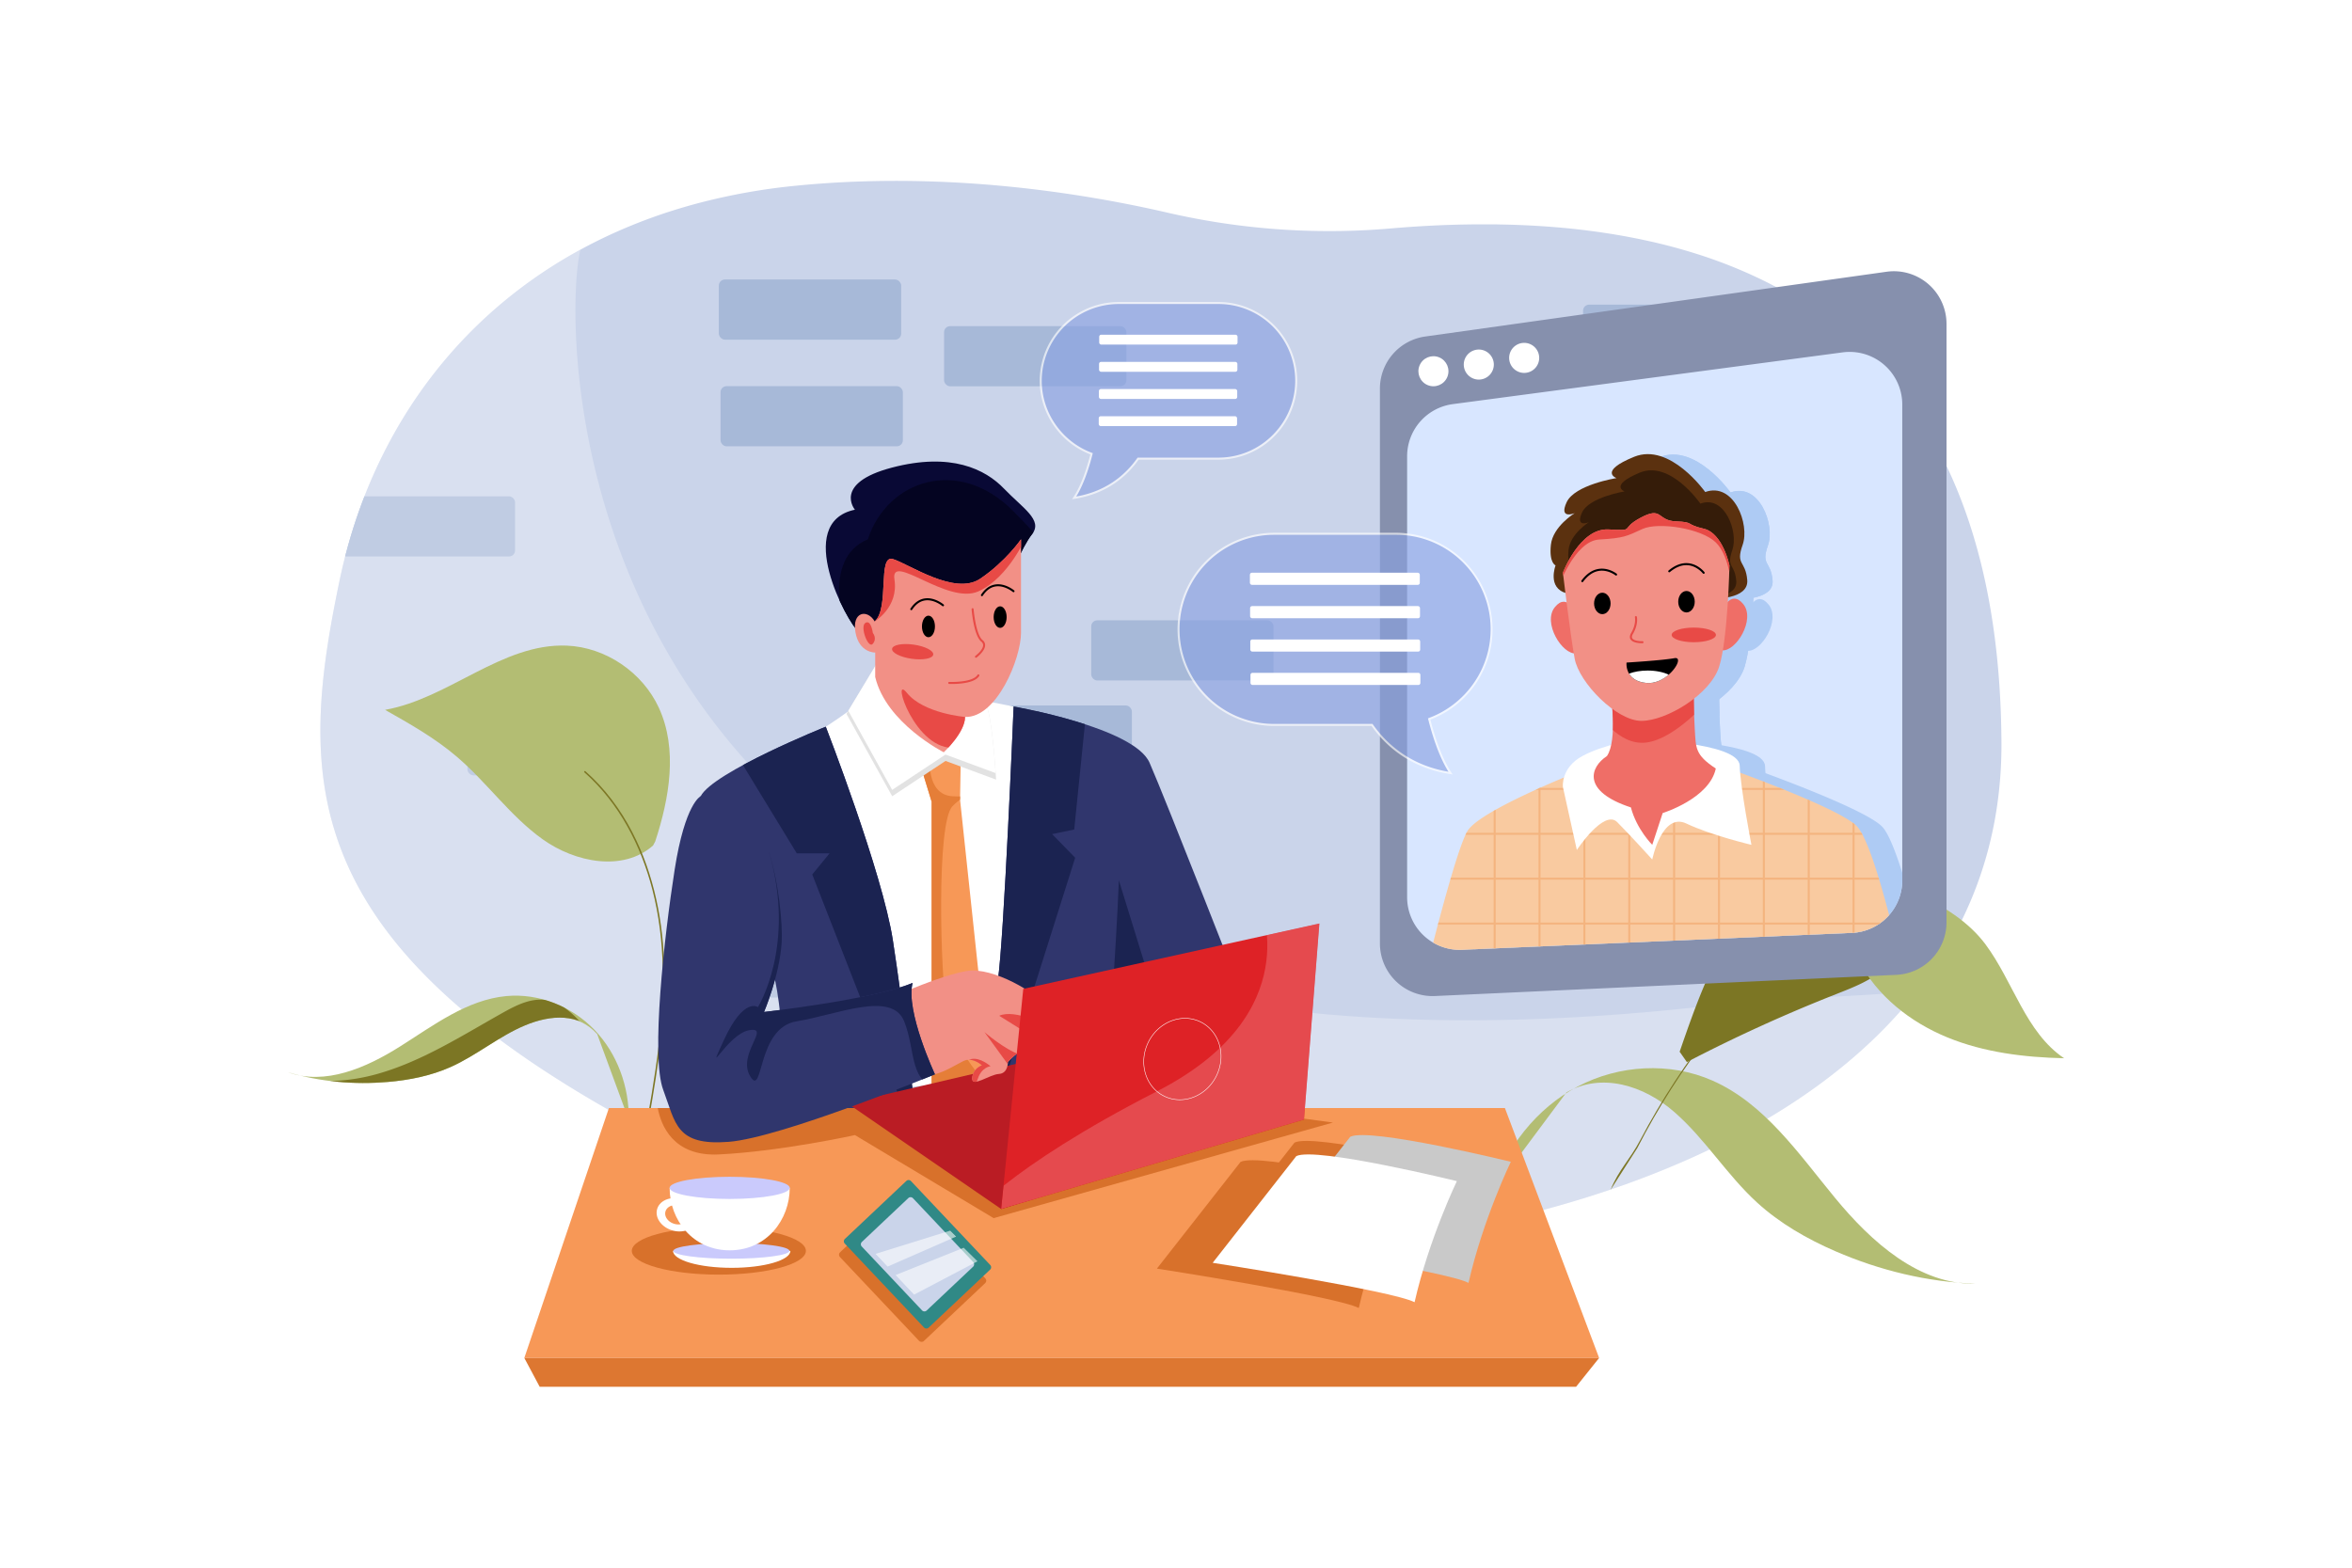 <?xml version="1.0" encoding="utf-8"?>
<svg xmlns="http://www.w3.org/2000/svg" viewBox="0 0 4680 3120">
  <defs>
    <style>.cls-1{fill:none;}.cls-2{fill:#aecbf4;}.cls-3{fill:#d8712b;}.cls-4{fill:#fff;}.cls-5{fill:#cad4ea;}.cls-6{clip-path:url(#clip-path);}.cls-7{fill:#a7b9d8;}.cls-8{opacity:0.28;}.cls-9{fill:#f79857;}.cls-10{clip-path:url(#clip-path-2);}.cls-11{fill:#e57e38;}.cls-12{fill:#e2e2e2;}.cls-13{fill:#090935;}.cls-14{clip-path:url(#clip-path-3);}.cls-15{fill:#040421;}.cls-16{fill:#f29086;}.cls-17{clip-path:url(#clip-path-4);}.cls-18{fill:#e84a46;}.cls-19{fill:#30366d;}.cls-20{clip-path:url(#clip-path-5);}.cls-21{fill:#1b2351;}.cls-22{clip-path:url(#clip-path-6);}.cls-23{fill:#b3bd73;}.cls-24{fill:#7c7624;}.cls-25{clip-path:url(#clip-path-7);}.cls-26{fill:#dd7731;}.cls-27{clip-path:url(#clip-path-8);}.cls-28{opacity:0.58;}.cls-29{fill:#cacafc;}.cls-30{fill:#c9c9c9;}.cls-31{fill:#308986;}.cls-32{clip-path:url(#clip-path-9);}.cls-33{opacity:0.64;}.cls-34{fill:#8aa1e2;}.cls-35{fill:#8690ad;}.cls-36{fill:#d8e6ff;}.cls-37{clip-path:url(#clip-path-10);}.cls-38{clip-path:url(#clip-path-11);}.cls-39{clip-path:url(#clip-path-12);}.cls-40{fill:#f9caa0;}.cls-41{clip-path:url(#clip-path-13);}.cls-42{fill:#f4b47f;}.cls-43{fill:#ef6e67;}.cls-44{clip-path:url(#clip-path-14);}.cls-45{fill:#5b310f;}.cls-46{clip-path:url(#clip-path-15);}.cls-47{fill:#351c09;}.cls-48{clip-path:url(#clip-path-16);}.cls-49{fill:#ba1c24;}.cls-50{clip-path:url(#clip-path-17);}.cls-51{clip-path:url(#clip-path-18);}.cls-52{fill:#de2226;}.cls-53{clip-path:url(#clip-path-19);}.cls-54{opacity:0.36;}.cls-55{fill:#f29196;}</style>
    <clipPath id="clip-path">
      <path class="cls-1" d="M3982.46,1477.22a849.82,849.82,0,0,1-4.81,96.2c-16.41,153.17-74.26,285.89-163.09,399.18-75.24,96-172.7,178-286,246.67q-30.47,18.45-62.45,35.66-41.2,22.17-84.71,42.23-21.15,9.8-42.77,19-37.5,16.1-76.41,30.68-14,5.25-28.12,10.33-39.3,14-79.75,26.63c-1.26.4-2.54.8-3.8,1.17q-43.27,13.39-87.69,25.11-81.37,21.49-165.93,37.55c-81.49,15.5-164.76,27.21-248.63,35.24q-39,3.74-78.2,6.45l-5.09.32c-20.33,1.38-40.74,2.53-61.11,3.45-3.87.19-7.69.36-11.56.49q-25.85,1.13-51.72,1.74c-7.18.18-14.37.35-21.52.44q-67.89,1.24-135.25-.7-8.33-.21-16.6-.5-69-2.29-136.89-7.81-16.3-1.32-32.5-2.83-42.51-3.93-84.31-9.12-20.46-2.53-40.69-5.34c-7.3-1-14.55-2.08-21.8-3.16-176.89-26.15-342-69.19-483.25-128q-39.88-16.59-77.17-34.86c-2-1-3.88-1.93-5.81-2.86l-4.56-2.24c-.88-.44-1.76-.88-2.64-1.3q-14.43-7.16-28.52-14.29-31.15-15.74-60.56-31.38h0q-53.87-28.58-102.23-56.83-21.35-12.42-41.63-24.81-17-10.38-33.38-20.76-14.37-9.09-28.21-18.15-31.42-20.62-60.13-41.09C839.34,1959,736.39,1832.15,684,1703.94q-6.54-15.9-12-31.83c-19.31-56-29.44-112.27-33-169.37-6.91-111.39,11.38-225.73,36.44-346.24,39.73-191.41,128.93-364.21,264.33-499.32q29.18-29.1,61.23-55.86a948,948,0,0,1,153.88-104.39q30.76-16.79,63.32-31.66,13.29-6.07,26.88-11.8a1062,1062,0,0,1,105.13-38q20.65-6.28,41.89-11.84a1237.67,1237.67,0,0,1,193-34.15q23.94-2.36,47.65-4.09,43-3.16,85.15-4.4c39.4-1.22,78.16-1.28,116.11-.4q22.82.57,45.23,1.53c173.82,7.61,328.1,34.43,443.63,61.06,8,1.85,16.06,3.63,24.08,5.34,2,.42,4,.86,6.06,1.26s4,.84,6.05,1.24c4,.81,8,1.63,12.07,2.41,2.12.4,4.21.81,6.33,1.23,4.73.91,9.49,1.78,14.25,2.64l5.42.95c.36,0,.74.12,1.11.19,1.62.31,3.29.58,4.93.87,1.11.17,2.26.38,3.39.55,1.68.31,3.33.57,5,.86l0,0c2.33.42,4.68.77,7.06,1.17a1429.46,1429.46,0,0,0,191.42,17.58q30,.72,60,.21,48.41-.85,96.68-5l10.24-.86,6.52-.52c7.29-.57,14.59-1.13,21.9-1.63l3.81-.26c2.73-.2,5.49-.37,8.22-.54,2.47-.17,5-.33,7.45-.48,5-.3,10.12-.59,15.15-.86,3.06-.19,6.16-.34,9.24-.5,5-.26,10-.47,15.05-.68.86-.06,1.72-.08,2.56-.14.5,0,1,0,1.52-.06,3.23-.11,6.44-.24,9.69-.38l7.08-.21c6.6-.25,13.2-.4,19.78-.57,2.39-.06,4.76-.12,7.14-.14a.26.26,0,0,1,.21,0c1.09-.05,2.2-.05,3.27-.05a2.68,2.68,0,0,1,.8,0c2.8-.08,5.57-.14,8.34-.16,6.54-.09,13.11-.15,19.61-.17,4.61,0,9.2,0,13.81,0,2.78,0,5.57,0,8.36,0s5.57.06,8.34.08,5.57.09,8.32.15c5.89.1,11.77.23,17.62.36,3.14.08,6.26.18,9.37.27,3,.1,5.88.19,8.77.31s5.87.21,8.8.34c1.54,0,3.09.12,4.62.21,8.52.37,17.05.79,25.54,1.32l4.25.25,4.25.27,5.93.4c3.75.25,7.53.54,11.32.8,2.7.21,5.39.42,8.09.65,4.84.39,9.7.79,14.52,1.21l11.27,1.05c5.79.56,11.53,1.17,17.29,1.78l8.61,1c2.87.32,5.74.67,8.61,1,2.58.33,5.2.63,7.78,1,1.86.21,3.68.47,5.53.7,2.14.27,4.31.54,6.45.84l6.43.88c3.06.44,6.14.87,9.18,1.32s6.14.92,9.2,1.38c3.75.58,7.48,1.15,11.19,1.76,2.54.4,5.11.82,7.61,1.26,4.71.77,9.38,1.59,14,2.43,2.46.44,5,.88,7.4,1.36,2.16.4,4.3.79,6.44,1.21,2.64.48,5.28,1,7.92,1.51s5.53,1.11,8.29,1.64c3.06.65,6.12,1.29,9.16,1.95,6.2,1.29,12.36,2.66,18.48,4,3.06.69,6.14,1.4,9.2,2.14q43,10.14,84.55,23.51a956.13,956.13,0,0,1,112.22,43.91q21.57,10,42.48,21.27c165.74,88.78,300.58,232,377.31,451.76q11.16,31.79,20.58,65.8C3964.34,1200.4,3981.6,1328.85,3982.46,1477.22Z"/>
    </clipPath>
    <clipPath id="clip-path-2">
      <path class="cls-1" d="M1833.13,1528.18l20.67,67.54V2169.1l117.16-8.27-60.65-569.25,1.38-81.32S1857.87,1493.62,1833.13,1528.18Z"/>
    </clipPath>
    <clipPath id="clip-path-3">
      <path class="cls-1" d="M1701.11,1014.4s-44.41-52.72,73.44-83.73,186.07,3.1,223.29,41.87,77.87,62.54,55.82,90.45-46.52,93-46.52,93l-215,74.43s-61,45.48-83.73,26.88S1578.05,1040.25,1701.11,1014.4Z"/>
    </clipPath>
    <clipPath id="clip-path-4">
      <path class="cls-1" d="M2031.61,1073.33V1259.4c0,51-48.24,169.54-111.3,167.47,0,31-42.39,70.3-42.39,70.3s-114.74-57.89-136.45-149.9v-48.58s-32,1-39.28-40.32,23.77-46.52,38.24-21.71c30-25.84,5.17-133.35,36.19-124.05s123,73.4,173.67,39.28S2031.61,1073.33,2031.61,1073.33Z"/>
    </clipPath>
    <clipPath id="clip-path-5">
      <path class="cls-1" d="M1643.13,1446.26s112.81,290.74,133.49,425.12,39.28,297.72,39.28,297.72l-246,88.91s-12.41-289.45-35.15-330.8-165.4-294.28-140.59-342.52S1643.13,1446.26,1643.13,1446.26Z"/>
    </clipPath>
    <clipPath id="clip-path-6">
      <path class="cls-1" d="M2016.91,1406.09s-19.17,465.29-31.52,545.93S1971,2160.83,1971,2160.83l281.18-97.17,229.49-57.89s-163.33-417.63-194.34-487.93S2016.91,1406.09,2016.91,1406.09Z"/>
    </clipPath>
    <clipPath id="clip-path-7">
      <path class="cls-1" d="M1183,2049.72c-45.12-47-111.07-73.34-175.43-67.35-78.49,7.31-145,58.43-212,100.62s-148.48,77.79-222.73,50.94c64.37,19.19,132.36,25.09,199.22,19.33,42.73-3.68,85.43-12.2,124.68-29.74,51.45-23,95.57-60.81,147.51-82.64s108.52-24.87,146.17,17.51Z"/>
    </clipPath>
    <clipPath id="clip-path-8">
      <rect class="cls-3" height="187.75" rx="6.5" transform="translate(-1236.61 1934.68) rotate(-43.35)" width="140.09" x="1745.85" y="2429.35"/>
    </clipPath>
    <clipPath id="clip-path-9">
      <rect class="cls-1" height="187.75" rx="6.5" transform="matrix(0.73, -0.69, 0.69, 0.73, -1215.46, 1934.01)" width="140.09" x="1755.58" y="2402.41"/>
    </clipPath>
    <clipPath id="clip-path-10">
      <path class="cls-2" d="M3255.14,1378.63s14.6,94.92-7.3,127c-33.58,21.9-50.58,70.07,47.7,102.19,11.55,43.79,42.51,74.45,42.51,74.45l20.73-63.22s93.16-28.77,105.7-88.61c-41.92-27.73-39.45-40.86-41.92-79.55s-1.85-83.94-1.85-83.94Z"/>
    </clipPath>
    <clipPath id="clip-path-11">
      <path class="cls-2" d="M3443.45,980.13s-70.07-99.27-141.6-70.07-35,42.33-35,42.33-83.13,13.14-99.23,48.18,16,21.63,16,21.63-43.46,26.54-47.28,63,9.32,40.87,9.32,40.87-17.43,45.25,21.94,55.47,290.46,10.76,290.46,10.76,72.22,2.38,69-37-23.7-29.2-9.11-70.07S3500.39,959.69,3443.45,980.13Z"/>
    </clipPath>
    <clipPath id="clip-path-12">
      <path class="cls-2" d="M3160.25,1140.71s14.6,122.62,23.36,170.8,83.21,124.08,132.84,124.08,137.22-52.55,154.74-108,20.44-201.46,20.44-201.46-13.14-64.23-51.1-73-17.51-13.14-55.47-14.6-26.28-30.65-70.07-7.3-7.3,26.28-64.23,23.36S3160.25,1140.71,3160.25,1140.71Z"/>
    </clipPath>
    <clipPath id="clip-path-13">
      <path class="cls-1" d="M3758.94,1821.27a104.52,104.52,0,0,1-74,35.34l-775.74,33.68a104.18,104.18,0,0,1-57.45-14.23c19.57-76.1,51.76-195.11,68.32-222.39,24.81-40.88,217.5-116.78,217.5-116.78l286.13-13.14s236.49,83.21,271.53,121.16C3715.78,1667.13,3741.31,1753.54,3758.94,1821.27Z"/>
    </clipPath>
    <clipPath id="clip-path-14">
      <path class="cls-1" d="M3204.74,1377.74s14.6,94.91-7.3,127c-33.57,21.89-50.58,70.07,47.7,102.18,11.55,43.8,42.51,74.45,42.51,74.45l20.74-63.22s93.15-28.77,105.7-88.61c-41.92-27.72-39.46-40.86-41.92-79.55s-1.86-83.94-1.86-83.94Z"/>
    </clipPath>
    <clipPath id="clip-path-15">
      <path class="cls-1" d="M3393.06,979.23S3323,880,3251.45,909.16s-35,42.34-35,42.34-83.13,13.13-99.23,48.17,16,21.63,16,21.63-43.46,26.54-47.28,63,9.32,40.87,9.32,40.87-17.43,45.26,21.94,55.48,290.46,10.75,290.46,10.75,72.22,2.39,69-37-23.7-29.2-9.1-70.07S3450,958.79,3393.06,979.23Z"/>
    </clipPath>
    <clipPath id="clip-path-16">
      <path class="cls-1" d="M3109.85,1139.81s14.6,122.63,23.36,170.8,83.21,124.09,132.84,124.09,137.23-52.56,154.74-108,20.44-201.46,20.44-201.46-13.14-64.23-51.09-73-17.52-13.14-55.48-14.6-26.27-30.65-70.07-7.29-7.3,26.27-64.23,23.35S3109.85,1139.81,3109.85,1139.81Z"/>
    </clipPath>
    <clipPath id="clip-path-17">
      <path class="cls-1" d="M1783.85,1981s88.91-40.31,140.59-48.58,139.56,44.45,157.13,70.29-35.14,64.09-35.14,64.09,3.79,19.64-11.38,24.47-29.67,22.58-29.67,22.58,1,22.4-17.88,23.59-54.3,28.26-53,8.27,19.22-25.5,19.22-25.5-15.85-14.47-31.7-10.33-58.58,40.66-102,28.94S1742.75,1998.3,1783.85,1981Z"/>
    </clipPath>
    <clipPath id="clip-path-18">
      <path class="cls-1" d="M1394.13,1584.69s-31,13.78-51.69,146.1-47.55,372.15-22.74,438.31,24.81,111.65,130.25,103.38,410.4-134.39,410.4-134.39-58.92-126.12-44.45-181.94c-76.5,33.08-295.65,57.89-295.65,57.89s31-72.36,35.14-138.52S1528.52,1529.56,1394.13,1584.69Z"/>
    </clipPath>
    <clipPath id="clip-path-19">
      <polygon class="cls-1" points="2594.68 2228.2 2625.28 1837.96 2036.1 1968.04 1992.1 2406.11 2594.68 2228.2"/>
    </clipPath>
  </defs>
  <title>08</title>
  <g data-name="08" id="_08">
    <rect class="cls-4" data-name="08" height="3120" id="_08-2" width="4680"/>
    <path class="cls-5" d="M3982.46,1477.22a849.82,849.82,0,0,1-4.81,96.2c-16.41,153.17-74.26,285.89-163.09,399.18-75.24,96-172.7,178-286,246.67q-30.47,18.45-62.45,35.66-41.2,22.17-84.71,42.23-21.15,9.8-42.77,19-37.5,16.1-76.41,30.68-14,5.25-28.12,10.33-39.3,14-79.75,26.63c-1.26.4-2.54.8-3.8,1.17q-43.27,13.39-87.69,25.11-81.37,21.49-165.93,37.55c-81.49,15.5-164.76,27.21-248.63,35.24q-39,3.74-78.2,6.45l-5.09.32c-20.33,1.38-40.74,2.53-61.11,3.45-3.87.19-7.69.36-11.56.49q-25.85,1.13-51.72,1.74c-7.18.18-14.37.35-21.52.44q-67.89,1.24-135.25-.7-8.33-.21-16.6-.5-69-2.29-136.89-7.81-16.3-1.32-32.5-2.83-42.51-3.93-84.31-9.12-20.46-2.53-40.69-5.34c-7.3-1-14.55-2.08-21.8-3.16-176.89-26.15-342-69.19-483.25-128q-39.88-16.59-77.17-34.86c-2-1-3.88-1.93-5.81-2.86l-4.56-2.24c-.88-.44-1.76-.88-2.64-1.3q-14.43-7.16-28.52-14.29-31.15-15.74-60.56-31.38h0q-53.87-28.58-102.23-56.83-21.35-12.42-41.63-24.81-17-10.38-33.38-20.76-14.37-9.09-28.21-18.15-31.42-20.62-60.13-41.09C839.34,1959,736.39,1832.15,684,1703.94q-6.54-15.9-12-31.83c-19.31-56-29.44-112.27-33-169.37-6.91-111.39,11.38-225.73,36.44-346.24,39.73-191.41,128.93-364.21,264.33-499.32q29.18-29.1,61.23-55.86a948,948,0,0,1,153.88-104.39q30.76-16.79,63.32-31.66,13.29-6.07,26.88-11.8a1062,1062,0,0,1,105.13-38q20.65-6.28,41.89-11.84a1237.67,1237.67,0,0,1,193-34.15q23.94-2.36,47.65-4.09,43-3.16,85.15-4.4c39.4-1.22,78.16-1.28,116.11-.4q22.82.57,45.23,1.53c173.82,7.61,328.1,34.43,443.63,61.06,8,1.85,16.06,3.63,24.08,5.34,2,.42,4,.86,6.06,1.26s4,.84,6.05,1.24c4,.81,8,1.63,12.07,2.41,2.12.4,4.21.81,6.33,1.23,4.73.91,9.49,1.78,14.25,2.64l5.42.95c.36,0,.74.12,1.11.19,1.62.31,3.29.58,4.93.87,1.11.17,2.26.38,3.39.55,1.68.31,3.33.57,5,.86l0,0c2.33.42,4.68.77,7.06,1.17a1429.46,1429.46,0,0,0,191.42,17.58q30,.72,60,.21,48.41-.85,96.68-5l10.24-.86,6.52-.52c7.29-.57,14.59-1.13,21.9-1.63l3.81-.26c2.73-.2,5.49-.37,8.22-.54,2.47-.17,5-.33,7.45-.48,5-.3,10.12-.59,15.15-.86,3.06-.19,6.16-.34,9.24-.5,5-.26,10-.47,15.05-.68.86-.06,1.72-.08,2.56-.14.5,0,1,0,1.52-.06,3.23-.11,6.44-.24,9.69-.38l7.08-.21c6.6-.25,13.2-.4,19.78-.57,2.39-.06,4.76-.12,7.14-.14a.26.26,0,0,1,.21,0c1.09-.05,2.2-.05,3.27-.05a2.68,2.68,0,0,1,.8,0c2.8-.08,5.57-.14,8.34-.16,6.54-.09,13.11-.15,19.61-.17,4.61,0,9.2,0,13.81,0,2.78,0,5.57,0,8.36,0s5.57.06,8.34.08,5.57.09,8.32.15c5.89.1,11.77.23,17.62.36,3.14.08,6.26.18,9.37.27,3,.1,5.88.19,8.77.31s5.87.21,8.8.34c1.54,0,3.09.12,4.62.21,8.52.37,17.05.79,25.54,1.32l4.25.25,4.25.27,5.93.4c3.75.25,7.53.54,11.32.8,2.7.21,5.39.42,8.09.65,4.84.39,9.7.79,14.52,1.21l11.27,1.05c5.79.56,11.53,1.17,17.29,1.78l8.61,1c2.87.32,5.74.67,8.61,1,2.58.33,5.2.63,7.78,1,1.86.21,3.68.47,5.53.7,2.14.27,4.31.54,6.45.84l6.43.88c3.06.44,6.14.87,9.18,1.32s6.14.92,9.2,1.38c3.75.58,7.48,1.15,11.19,1.76,2.54.4,5.11.82,7.61,1.26,4.71.77,9.38,1.59,14,2.43,2.46.44,5,.88,7.4,1.36,2.16.4,4.3.79,6.44,1.21,2.64.48,5.28,1,7.92,1.51s5.53,1.11,8.29,1.64c3.06.65,6.12,1.29,9.16,1.95,6.2,1.29,12.36,2.66,18.48,4,3.06.69,6.14,1.4,9.2,2.14q43,10.14,84.55,23.51a956.13,956.13,0,0,1,112.22,43.91q21.57,10,42.48,21.27c165.74,88.78,300.58,232,377.31,451.76q11.16,31.79,20.58,65.8C3964.34,1200.4,3981.6,1328.85,3982.46,1477.22Z"/>
    <g class="cls-6">
      <rect class="cls-7" height="119.69" rx="12" width="362.78" x="1430.37" y="556.29"/>
      <rect class="cls-7" height="119.69" rx="12" width="362.78" x="1433.72" y="768.52"/>
      <rect class="cls-7" height="119.69" rx="12" width="362.78" x="1878.51" y="649.1"/>
      <rect class="cls-7" height="119.69" rx="12" width="362.78" x="2852.51" y="788.19"/>
      <rect class="cls-7" height="119.69" rx="12" width="362.78" x="3149.99" y="606.3"/>
      <rect class="cls-7" height="119.69" rx="12" width="362.78" x="3354.03" y="1119.75"/>
      <rect class="cls-7" height="119.69" rx="12" width="362.78" x="2171.3" y="1234.56"/>
      <rect class="cls-7" height="119.69" rx="12" width="362.78" x="1889.42" y="1403.99"/>
      <rect class="cls-7" height="119.69" rx="12" width="362.78" x="930.13" y="1423.43"/>
      <rect class="cls-7" height="119.69" rx="12" width="362.78" x="662.08" y="987.78"/>
      <rect class="cls-7" height="119.69" rx="12" width="362.78" x="1694.98" y="2062.19"/>
      <rect class="cls-7" height="119.69" rx="12" width="362.78" x="1428.69" y="1865.65"/>
      <rect class="cls-7" height="119.69" rx="12" width="362.78" x="2821.53" y="1805.81"/>
    </g>
    <g class="cls-8">
      <path class="cls-4" d="M3390,2003c155.81-17.36,297.6-18.88,424.6-30.37-75.24,96-172.7,178-286,246.67q-30.47,18.45-62.45,35.66-41.2,22.17-84.71,42.23-21.15,9.8-42.77,19-37.5,16.1-76.41,30.68-14,5.25-28.12,10.33-39.3,14-79.75,26.63c-1.26.4-2.54.8-3.8,1.17q-43.27,13.39-87.69,25.11-81.37,21.49-165.93,37.55c-81.49,15.5-164.76,27.21-248.63,35.24q-39,3.74-78.2,6.45l-5.09.32c-20.33,1.38-40.74,2.53-61.11,3.45-3.87.19-7.69.36-11.56.49q-25.85,1.13-51.72,1.74c-7.18.18-14.37.35-21.52.44q-67.89,1.24-135.25-.7-8.33-.21-16.6-.5-69-2.29-136.89-7.81-16.3-1.32-32.5-2.83-42.51-3.93-84.31-9.12-20.46-2.53-40.69-5.34c-7.3-1-14.55-2.08-21.8-3.16-176.89-26.15-342-69.19-483.25-128q-39.88-16.59-77.17-34.86c-2-1-3.88-1.93-5.81-2.86l-4.56-2.24c-.88-.44-1.76-.88-2.64-1.3q-14.43-7.16-28.52-14.29-31.15-15.74-60.56-31.38h0q-53.87-28.58-102.23-56.83-21.35-12.42-41.63-24.81-17-10.38-33.38-20.76-14.37-9.09-28.21-18.15-31.42-20.62-60.13-41.09C839.34,1959,736.39,1832.15,684,1703.94q-6.54-15.9-12-31.83c-19.31-56-29.44-112.27-33-169.37-6.91-111.39,11.38-225.73,36.44-346.24,39.73-191.41,128.93-364.21,264.33-499.32q29.18-29.1,61.23-55.86a948,948,0,0,1,153.88-104.39C1111.52,676,1111.52,2256.9,3390,2003Z"/>
    </g>
    <path class="cls-4" d="M1714.59,1395.86s-62,47.55-95.1,64.09,132.32,709.15,132.32,709.15l251.2-24.81,56.89-729.82-244-47.56Z"/>
    <path class="cls-9" d="M1833.13,1528.18l20.67,67.54V2169.1l117.16-8.27-60.65-569.25,1.38-81.32S1857.87,1493.62,1833.13,1528.18Z"/>
    <g class="cls-10">
      <path class="cls-11" d="M1850.54,1506.26s-8.93,75.11,44.64,78.43,31.88-13.26,0,19.89-24.23,329-11.48,410.65,108.4,174.71,108.4,174.71-76.52-2.55-119.88,0-99.47-82.25-99.47-82.25-11.48-365.37-23-408.73,15.49-154.32,15.49-154.32Z"/>
    </g>
    <path class="cls-12" d="M1982,1551.61l-100.6-37.22-106.13,70.3-91-164,3.65-6.08,61.14-101.42s193,64.77,209.16,81.31c13.18,13.45,20.64,109,23,144.16C1981.71,1546.72,1982,1551.61,1982,1551.61Z"/>
    <path class="cls-4" d="M1981.18,1538.64l-99.8-36.92L1775.25,1572l-87.33-157.44,61.14-101.42s193,64.77,209.16,81.31C1971.4,1407.93,1978.86,1503.47,1981.18,1538.64Z"/>
    <path class="cls-13" d="M1701.11,1014.4s-44.41-52.72,73.44-83.73,186.07,3.1,223.29,41.87,77.87,62.54,55.82,90.45-46.52,93-46.52,93l-215,74.43s-61,45.48-83.73,26.88S1578.05,1040.25,1701.11,1014.4Z"/>
    <g class="cls-14">
      <path class="cls-15" d="M1684.27,1259.66s-53.08-146.26,42.57-186.33c38.26-117.87,181-166.33,290.07-55.38s99.53,122.43,99.53,122.43l-181.14,139L1679.65,1307Z"/>
    </g>
    <path class="cls-16" d="M2031.61,1073.33V1259.4c0,51-48.24,169.54-111.3,167.47,0,31-42.39,70.3-42.39,70.3s-114.74-57.89-136.45-149.9v-48.58s-32,1-39.28-40.32,23.77-46.52,38.24-21.71c30-25.84,5.17-133.35,36.19-124.05s123,73.4,173.67,39.28S2031.61,1073.33,2031.61,1073.33Z"/>
    <g class="cls-17">
      <path class="cls-18" d="M1736.76,1259.66s-3.39-27.14-14.86-20,5.81,52.61,14.86,41.61S1736.76,1259.66,1736.76,1259.66Z"/>
      <path class="cls-18" d="M1735.76,1202.51l4.67,34.15s47.94-28.06,39.33-83.53,105.4,51.43,167,23.8,97-112.75,97-112.75L2003,1032.61l-262.23,29.65Z"/>
      <path class="cls-18" d="M1920.31,1426.87s-82.42-6.74-115.69-47.87,16,118.46,97.42,108.89S1920.31,1426.87,1920.31,1426.87Z"/>
    </g>
    <path d="M1813.31,1214.37a2,2,0,0,1-1.67-3.1c7.79-11.84,17.39-18.65,28.54-20.26,19.63-2.82,36.77,11.47,37.49,12.08a2,2,0,1,1-2.59,3.05c-.16-.14-16.52-13.75-34.35-11.17-10,1.44-18.62,7.67-25.74,18.5A2,2,0,0,1,1813.31,1214.37Z"/>
    <path d="M1953.85,1186.54a2,2,0,0,1-1.66-3.09c7.78-11.84,17.38-18.66,28.53-20.26,19.64-2.82,36.77,11.47,37.49,12.08a2,2,0,0,1-2.59,3c-.16-.14-16.52-13.75-34.35-11.17-10,1.44-18.62,7.66-25.74,18.49A2,2,0,0,1,1953.85,1186.54Z"/>
    <path class="cls-18" d="M1942,1309a2,2,0,0,1-1.2-3.61c.15-.11,15.18-11.44,15.4-21.21a8.72,8.72,0,0,0-3.63-7.17c-15-12.28-19.12-62.32-19.29-64.45a2,2,0,1,1,4-.31,265.56,265.56,0,0,0,3.81,26.88c3.6,18.2,8.45,30.23,14,34.79a12.61,12.61,0,0,1,5.1,10.36c-.27,11.72-16.33,23.81-17,24.32A2,2,0,0,1,1942,1309Z"/>
    <ellipse cx="1847.43" cy="1246.74" rx="12.92" ry="21.45"/>
    <ellipse cx="1990.09" cy="1228.13" rx="12.92" ry="21.45"/>
    <path class="cls-18" d="M1893.88,1361.25c-2.92,0-4.82-.08-5.19-.09a2,2,0,0,1-1.91-2.09,2,2,0,0,1,2.08-1.91,171,171,0,0,0,24.87-1.09c16.63-2,27.46-6.51,31.31-12.93a2,2,0,0,1,3.43,2.06C1939.72,1359.78,1906.79,1361.25,1893.88,1361.25Z"/>
    <ellipse class="cls-18" cx="1815.9" cy="1296.88" rx="14.21" ry="41.35" transform="translate(277.08 2912.86) rotate(-81.93)"/>
    <path class="cls-19" d="M1643.13,1446.26s112.81,290.74,133.49,425.12,39.28,297.72,39.28,297.72l-246,88.91s-12.41-289.45-35.15-330.8-165.4-294.28-140.59-342.52S1643.13,1446.26,1643.13,1446.26Z"/>
    <g class="cls-20">
      <polygon class="cls-21" points="1453.63 1482.15 1585.43 1698.32 1650.67 1698.32 1616.23 1740.4 1797.76 2205.25 1870.63 2153.01 1639.19 1386.51 1453.63 1482.15"/>
    </g>
    <path class="cls-19" d="M2016.91,1406.09s-19.17,465.29-31.52,545.93S1971,2160.83,1971,2160.83l281.18-97.17,229.49-57.89s-163.33-417.63-194.34-487.93S2016.91,1406.09,2016.91,1406.09Z"/>
    <g class="cls-22">
      <polygon class="cls-21" points="2162.35 1406.09 2137.48 1650.89 2093.48 1660.06 2139.39 1707.07 1981.98 2205.25 1917.77 2097.27 1925.22 1497.17 1958.22 1359.24 2162.35 1406.09"/>
      <path class="cls-21" d="M2226.3,1751.88,2325,2071.34l-124.34,97.76S2221.38,1883.87,2226.3,1751.88Z"/>
    </g>
    <path class="cls-23" d="M2967.85,2374.28c27.38-89.7,89.54-168.75,171.63-212s183.39-49.07,268.21-11.59c103.45,45.7,171.31,145.51,243.68,233.37s167.41,173.4,280.2,170.74c-96-3.24-191-26.22-279.31-64.51-56.46-24.48-110.72-55.51-156.31-97.25-59.76-54.7-103-126.19-163.93-179.54s-145.31-79.72-215.22-39.28Z"/>
    <path class="cls-24" d="M3257.78,2285q30.94-60.3,67.47-117.54,36.67-57.45,78.69-111.26,41.63-53.26,88.22-102.38,5.82-6.12,11.71-12.18c1-1-.56-2.52-1.53-1.52q-47.53,48.9-90.18,102.24-42.18,52.74-79.24,109.29-37.5,57.2-69.46,117.76c-21.06,39.91-41.55,56.9-58.79,98.61Z"/>
    <path class="cls-24" d="M3342.15,2093.14c31.4-90.79,63.52-183,119.08-260.95,18.36-25.76,40-50.43,68.43-63.82,32.71-15.41,70.33-14.16,106.35-12.61,29.27,1.26,59.08,2.63,86.61,12.82s52.9,30.79,61.54,59.21c10.8,35.51-7.2,74.77-34.54,99.48s-62.57,38-96.7,51.48a3104.72,3104.72,0,0,0-296.35,135Z"/>
    <path class="cls-23" d="M3637.52,1751.2c105.82-12.29,248.82,41.81,313.08,128.06,55.36,74.31,80,175.5,156.6,226.86-79.08-1.8-159.07-11.48-232.42-41.55s-140-82.17-176.63-153.34c-29.83-57.93-45.81-114.63-100.4-149.29Z"/>
    <path class="cls-23" d="M1188.33,2058.19c-37.65-42.38-92.18-39.15-144.12-17.31s-96.06,59.64-147.51,82.64c-39.25,17.54-82,26.06-124.68,29.74-66.86,5.76-134.85-.14-199.22-19.33,74.25,26.85,155.75-8.76,222.73-50.94s133.54-93.31,212-100.62c64.36-6,130.31,20.38,175.43,67.35s69.3,113.25,68.11,178.85Z"/>
    <g class="cls-25">
      <path class="cls-24" d="M482.74,2093.63c70.49,62.39,175.49,69.25,265.74,44.38s170.46-76.81,252.35-122.65c26.49-14.82,55.66-29.52,85.57-25,19.1,2.9,36.32,13.52,50.9,26.38,29.61,26.11,49.91,61.52,65.08,98.24,9.23,22.33,16.88,46.34,14.1,70.39s-18.53,48-41.82,53.25c-30.81,6.95-58.8-19.51-76.58-46s-34.58-57.56-64.5-67.73c-14.31-4.86-29.9-4.11-44.77-1.56A195,195,0,0,0,931,2143c-33.51,17.67-61.81,45-96.86,59.29-62.87,25.6-134.39,4.53-196.34-23.27a959.44,959.44,0,0,1-107-56.39Z"/>
    </g>
    <path class="cls-23" d="M1303.76,1674.67c28.27-86.33,45.21-183.75,7.21-266.14-32.68-70.84-106.06-120.4-183-123.61-128.74-5.36-234.83,105.35-361.77,127.81,49.4,27.93,99.15,56.1,142.45,93,60.4,51.5,107,119,171.6,164.94s159.55,64.63,219.13,12.15Z"/>
    <path class="cls-24" d="M1283.08,2272.29c20.43-112.74,41-226.59,38.87-341.63-1.77-94.66-20.14-190.18-64-274.73-23.58-45.46-54.63-87-93.08-121-1.44-1.27-3.57.84-2.12,2.12,69.1,61,112.64,145.5,135.46,233.91,26.15,101.33,24.46,207.12,12.32,310.38-7.5,63.77-18.92,127-30.36,190.14-.35,1.89,2.54,2.7,2.89.8Z"/>
    <polygon class="cls-9" points="3181.95 2702.61 1043.28 2702.61 1211.62 2205.25 2994.48 2205.25 3181.95 2702.61"/>
    <polygon class="cls-26" points="1073.89 2760 1043.28 2702.61 3181.95 2702.61 3136.04 2760 1073.89 2760"/>
    <path class="cls-3" d="M2575.8,2274l-166.42,212.34s357.72,55.47,401.72,78.43c28.69-126.25,84.17-241,84.17-241S2614.06,2254.82,2575.8,2274Z"/>
    <path class="cls-3" d="M2468.42,2312.45,2302,2524.78s357.72,55.48,401.72,78.43c28.7-126.25,84.17-241,84.17-241S2506.68,2293.32,2468.42,2312.45Z"/>
    <rect class="cls-3" height="242.83" rx="6.5" transform="translate(-1236.61 1934.68) rotate(-43.35)" width="181.19" x="1725.31" y="2401.82"/>
    <rect class="cls-3" height="187.75" rx="6.5" transform="translate(-1236.61 1934.68) rotate(-43.35)" width="140.09" x="1745.85" y="2429.35"/>
    <rect class="cls-3" height="187.75" rx="6.5" transform="translate(-1236.61 1934.68) rotate(-43.35)" width="140.09" x="1745.85" y="2429.35"/>
    <g class="cls-27">
      <g class="cls-28">
        <polygon class="cls-3" points="1708.88 2529.71 1881.05 2476.15 1893.16 2487.81 1736.3 2556.49 1708.88 2529.71"/>
      </g>
      <g class="cls-28">
        <polygon class="cls-3" points="1750.97 2573.07 1907.83 2510.22 1935.25 2537.16 1791.78 2612.61 1750.97 2573.07"/>
      </g>
    </g>
    <ellipse class="cls-3" cx="1430.37" cy="2489.46" rx="173.2" ry="47.29"/>
    <path class="cls-4" d="M1572.71,2489.46c0,18.65-52.28,33.77-116.77,33.77s-116.77-15.12-116.77-33.77Z"/>
    <ellipse class="cls-29" cx="1455.29" cy="2489.46" rx="115.47" ry="15.59"/>
    <path class="cls-4" d="M1378.65,2400a48.09,48.09,0,0,0-22.73-13.7,48.83,48.83,0,0,0-21.81-1.2c-8.62,1.48-16.11,5.41-21.09,11.22a25.94,25.94,0,0,0-5.47,10.15c-4.86,17.29,8.94,36.28,30.8,42.43a49.49,49.49,0,0,0,21.62,1.24,33.91,33.91,0,0,0,3.93-.87c10.88-2.91,19.45-9.9,22.51-19.67a6.35,6.35,0,0,0,.31-.9C1389.51,2418.81,1386.17,2408.32,1378.65,2400Zm-19.3,35.17a23.44,23.44,0,0,1-5.19,1.39,28.77,28.77,0,0,1-12.13-.8c-12.68-3.56-20.69-14.57-17.87-24.62,1.63-5.85,6.61-10.08,13-11.88.68-.18,1.33-.34,2-.49a28.36,28.36,0,0,1,13,.65c.06,0,.09,0,.12,0a0,0,0,0,0,0,0c12.62,3.59,20.57,14.56,17.72,24.55a14.43,14.43,0,0,1-2.22,4.64A18.46,18.46,0,0,1,1359.35,2435.2Z"/>
    <path class="cls-4" d="M1451.91,2488.38c74.13,0,119.5-61.37,119.5-124.26h-239C1332.42,2427,1377.79,2488.38,1451.91,2488.38Z"/>
    <path class="cls-29" d="M1451.91,2342c-66,0-119.49,9.88-119.49,22.08s53.5,22.08,119.49,22.08,119.5-9.89,119.5-22.08S1517.91,2342,1451.91,2342Z"/>
    <path class="cls-30" d="M2686.75,2262.4l-166.42,212.34s357.72,55.47,401.72,78.43c28.69-126.26,84.17-241,84.17-241S2725,2243.27,2686.75,2262.4Z"/>
    <path class="cls-4" d="M2579.37,2300.89,2413,2513.23s357.72,55.48,401.71,78.43c28.7-126.25,84.17-241,84.17-241S2617.63,2281.76,2579.37,2300.89Z"/>
    <path class="cls-31" d="M1812.64,2350.54a6.52,6.52,0,0,0-9.19-.27l-122.31,115.44a6.52,6.52,0,0,0-.27,9.19L1838.62,2642a6.53,6.53,0,0,0,9.19.26l122.31-115.44a6.52,6.52,0,0,0,.27-9.19Z"/>
    <path class="cls-5" d="M1816.59,2384.66a6.5,6.5,0,0,0-9.18-.26L1715,2471.63a6.52,6.52,0,0,0-.26,9.19l119.94,127.09a6.52,6.52,0,0,0,9.19.26l92.43-87.23a6.52,6.52,0,0,0,.26-9.19Z"/>
    <g class="cls-32">
      <g class="cls-28">
        <polygon class="cls-4" points="1718.61 2502.77 1746.03 2529.55 1902.89 2460.86 1890.78 2449.21 1718.61 2502.77"/>
      </g>
      <g class="cls-28">
        <polygon class="cls-4" points="1760.7 2546.13 1801.51 2585.66 1944.98 2510.22 1917.56 2483.27 1760.7 2546.13"/>
      </g>
    </g>
    <path class="cls-3" d="M1308.8,2205.25c6.19,33.38,30.07,96.77,121.58,92.3,123.86-6.09,270.72-38.51,270.72-38.51l276.06,165.27,675.16-190.24L2439,2205.25Z"/>
    <g class="cls-33">
      <path class="cls-34" d="M2424.32,603.06H2225.65c-85.16,0-154.84,69.68-154.84,154.85h0c0,66.33,42.27,123.26,101.2,145.2-6.76,26.89-18.06,62.77-34.62,87.73,68.48-10.42,107.58-50,127.25-78.08h159.68c85.16,0,154.85-69.69,154.85-154.85h0C2579.17,672.74,2509.48,603.06,2424.32,603.06Z"/>
      <path class="cls-4" d="M2424.32,601.06H2225.65a157.3,157.3,0,0,0-156.84,156.85c0,64.55,40.44,123.17,100.82,146.44-6.59,25.82-17.71,61-33.91,85.39l-2.49,3.76,4.46-.68c67.24-10.23,106.65-47.9,128-78.06h158.64a156.85,156.85,0,0,0,0-313.7Zm107.94,264.8a151.76,151.76,0,0,1-107.94,44.9H2263.6l-.6.85c-20.29,29-57.73,65.48-121.51,76.54C2157,963,2167.66,928.58,2174,903.6l.43-1.74-1.67-.62c-59.76-22.25-99.9-79.85-99.9-143.33a153.3,153.3,0,0,1,152.84-152.85h198.67a152.66,152.66,0,0,1,107.94,260.8Z"/>
    </g>
    <rect class="cls-4" height="19.66" rx="3.89" width="275.24" x="2187.21" y="666.15"/>
    <rect class="cls-4" height="19.66" rx="3.89" width="275.24" x="2186.9" y="720.22"/>
    <rect class="cls-4" height="19.66" rx="3.89" width="275.24" x="2186.58" y="774.29"/>
    <rect class="cls-4" height="19.66" rx="3.89" width="275.24" x="2186.27" y="828.37"/>
    <path class="cls-35" d="M3753.86,540.84,2835.94,669.72a104.74,104.74,0,0,0-90.18,103.72V1877.65a104.74,104.74,0,0,0,109.54,104.63l917.92-42.12a104.74,104.74,0,0,0,99.94-104.63v-1191A104.73,104.73,0,0,0,3753.86,540.84Z"/>
    <path class="cls-36" d="M3666.59,701.27l-775.7,103a104.72,104.72,0,0,0-91,103.81v877.54a104.69,104.69,0,0,0,109.29,104.64l24.92-1.09L3685,1856.61A104.77,104.77,0,0,0,3785.14,1752V805.09A104.75,104.75,0,0,0,3666.59,701.27Z"/>
    <circle class="cls-4" cx="2852.23" cy="738.83" r="29.89" transform="translate(1078.14 3091.21) rotate(-67.5)"/>
    <path class="cls-4" d="M2942.52,695.66a29.89,29.89,0,1,0,29.88,29.89A29.89,29.89,0,0,0,2942.52,695.66Z"/>
    <path class="cls-4" d="M3032.8,682.38a29.89,29.89,0,1,0,29.89,29.88A29.88,29.88,0,0,0,3032.8,682.38Z"/>
    <path class="cls-2" d="M3513,1538.74c-23.49-8.68-38.85-14.1-38.85-14.1l-17,.79L3223,1536.18l-35,1.6s-9.91,3.91-25.53,10.43c-53.24,22.21-172.78,74.76-192,106.36-16.55,27.28-48.74,146.28-68.31,222.38a103.75,103.75,0,0,0,32,12.24L3685,1856.61A104.77,104.77,0,0,0,3785.14,1752v-15c-13.11-41.57-27.21-77.92-39.51-91.23C3719.54,1617.53,3581.6,1564.12,3513,1538.74Z"/>
    <path class="cls-2" d="M3307.09,1472.09s-65.25,10.22-108.24,33.57-38.6,61.32-38.6,61.32L3188,1692.52s54-81.75,80.29-55.47,69.77,74.45,69.77,74.45,19.1-94.89,68.09-71.53,129.28,42.33,129.28,42.33-21.9-112.4-23.35-157.66C3510.54,1477.29,3307.09,1472.09,3307.09,1472.09Z"/>
    <path class="cls-2" d="M3422.56,1450.92c-2.46-38.69-1.85-83.94-1.85-83.94l-165.57,11.65s14.6,94.92-7.3,127c-33.58,21.9-50.58,70.07,47.7,102.19,11.55,43.8,42.51,74.45,42.51,74.45l20.73-63.22s93.16-28.77,105.7-88.61C3422.56,1502.74,3425,1489.61,3422.56,1450.92Z"/>
    <path class="cls-2" d="M3255.14,1378.63s14.6,94.92-7.3,127c-33.58,21.9-50.58,70.07,47.7,102.19,11.55,43.79,42.51,74.45,42.51,74.45l20.73-63.22s93.16-28.77,105.7-88.61c-41.92-27.73-39.45-40.86-41.92-79.55s-1.85-83.94-1.85-83.94Z"/>
    <g class="cls-37">
      <path class="cls-2" d="M3233.88,1364.84l-6.24,50.66s41.07,70.78,98.9,63.13,121.92-83.21,121.92-83.21l-32.58-34.78Z"/>
    </g>
    <path class="cls-2" d="M3517.9,1085.24c14.6-40.88-17.51-125.55-74.45-105.11,0,0-70.07-99.27-141.6-70.07s-35,42.33-35,42.33-83.13,13.14-99.23,48.18,16,21.63,16,21.63-43.46,26.54-47.28,63,9.32,40.87,9.32,40.87-17.43,45.25,21.94,55.47,290.46,10.76,290.46,10.76,72.22,2.38,69-37S3503.31,1126.11,3517.9,1085.24Z"/>
    <path class="cls-2" d="M3443.45,980.13s-70.07-99.27-141.6-70.07-35,42.33-35,42.33-83.13,13.14-99.23,48.18,16,21.63,16,21.63-43.46,26.54-47.28,63,9.32,40.87,9.32,40.87-17.43,45.25,21.94,55.47,290.46,10.76,290.46,10.76,72.22,2.38,69-37-23.7-29.2-9.11-70.07S3500.39,959.69,3443.45,980.13Z"/>
    <g class="cls-38">
      <path class="cls-2" d="M3497.38,1095.48c12.47-35.89-15-110.22-63.59-92.28,0,0-59.86-87.15-121-61.52s-29.93,37.17-29.93,37.17-71,11.53-84.76,42.29,13.68,19,13.68,19-37.12,23.3-40.38,55.34,8,35.88,8,35.88-14.89,39.74,18.74,48.71,248.12,9.44,248.12,9.44,61.69,2.09,58.9-32.51S3484.91,1131.36,3497.38,1095.48Z"/>
    </g>
    <path class="cls-2" d="M3476.81,1216.37s-27.74,75.91,0,78.83,67.15-61.31,42.34-92S3476.81,1216.37,3476.81,1216.37Z"/>
    <path class="cls-2" d="M3440.53,1053.12c-38-8.76-17.51-13.14-55.47-14.6s-26.28-30.65-70.07-7.3-7.3,26.28-64.23,23.36-90.51,86.13-90.51,86.13,14.6,122.62,23.36,170.8,83.21,124.08,132.84,124.08,137.22-52.55,154.74-108,20.44-201.46,20.44-201.46S3478.49,1061.88,3440.53,1053.12Z"/>
    <path class="cls-2" d="M3160.25,1140.71s14.6,122.62,23.36,170.8,83.21,124.08,132.84,124.08,137.22-52.55,154.74-108,20.44-201.46,20.44-201.46-13.14-64.23-51.1-73-17.51-13.14-55.47-14.6-26.28-30.65-70.07-7.3-7.3,26.28-64.23,23.36S3160.25,1140.71,3160.25,1140.71Z"/>
    <g class="cls-39">
      <path class="cls-2" d="M3145.31,1048.52l4.93,123.42s32.62-94.43,82.23-97.3,54.82-6.7,86.17-21,116.64-1.54,145.84,26.78,32.17,96.7,32.17,96.7l12.11-117.74-206.59-73.65Z"/>
    </g>
    <g class="cls-33">
      <path class="cls-34" d="M2777.89,1062.35h-244c-104.6,0-190.18,85.58-190.18,190.19h0c0,104.6,85.58,190.18,190.18,190.18H2730c24.16,34.53,72.19,83.11,156.29,95.91-20.33-30.67-34.21-74.74-42.51-107.76,72.38-26.94,124.29-96.87,124.29-178.33h0C2968.07,1147.93,2882.49,1062.35,2777.89,1062.35Z"/>
      <path class="cls-4" d="M2777.89,1060.35h-244a192.19,192.19,0,0,0,0,384.37H2729c26.12,37,74.45,83.32,157,95.88l4.46.68-2.49-3.76c-20-30.17-33.72-73.62-41.81-105.41a192.78,192.78,0,0,0,88.55-68.8,192.24,192.24,0,0,0-156.81-303ZM2931.43,1361a188.76,188.76,0,0,1-88.35,68l-1.68.63.44,1.73c7.78,30.94,21,73.62,40.34,104.58-79.1-13.41-125.46-58.52-150.54-94.37l-.59-.85H2533.89a188.19,188.19,0,0,1,0-376.37h244A187.92,187.92,0,0,1,2931.43,1361Z"/>
    </g>
    <rect class="cls-4" height="24.15" rx="3.89" width="338.05" x="2487.06" y="1139.83"/>
    <rect class="cls-4" height="24.15" rx="3.89" width="338.05" x="2487.44" y="1206.25"/>
    <rect class="cls-4" height="24.15" rx="3.89" width="338.05" x="2487.82" y="1272.66"/>
    <rect class="cls-4" height="24.15" rx="3.89" width="338.05" x="2488.2" y="1339.07"/>
    <path class="cls-40" d="M3423.71,1523.75l-286.13,13.14s-192.69,75.9-217.5,116.78c-16.56,27.28-48.75,146.29-68.32,222.39a104.18,104.18,0,0,0,57.45,14.23L3685,1856.61a104.52,104.52,0,0,0,74-35.34c-17.63-67.73-43.16-154.14-63.7-176.36C3660.2,1607,3423.71,1523.75,3423.71,1523.75Z"/>
    <g class="cls-41">
      <path class="cls-42" d="M2974.07,1559.22a2,2,0,0,0-2,2v385.14a2,2,0,1,0,4,0V1561.22A2,2,0,0,0,2974.07,1559.22Z"/>
      <path class="cls-42" d="M3063.34,1545.51a2,2,0,0,0-2,2v385.14a2,2,0,0,0,4,0V1547.51A2,2,0,0,0,3063.34,1545.51Z"/>
      <path class="cls-42" d="M3152.62,1531.8a2,2,0,0,0-2,2v385.14a2,2,0,0,0,4,0V1533.8A2,2,0,0,0,3152.62,1531.8Z"/>
      <path class="cls-42" d="M3241.89,1518.08a2,2,0,0,0-2,2v385.14a2,2,0,0,0,4,0V1520.08A2,2,0,0,0,3241.89,1518.08Z"/>
      <path class="cls-42" d="M3331.16,1504.37a2,2,0,0,0-2,2v385.14a2,2,0,1,0,4,0V1506.37A2,2,0,0,0,3331.16,1504.37Z"/>
      <path class="cls-42" d="M3420.43,1490.66a2,2,0,0,0-2,2v385.13a2,2,0,0,0,4,0V1492.66A2,2,0,0,0,3420.43,1490.66Z"/>
      <path class="cls-42" d="M3509.7,1476.94a2,2,0,0,0-2,2v385.14a2,2,0,0,0,4,0V1478.94A2,2,0,0,0,3509.7,1476.94Z"/>
      <path class="cls-42" d="M3599,1509.14a2,2,0,0,0-2,2v385.14a2,2,0,1,0,4,0V1511.14A2,2,0,0,0,3599,1509.14Z"/>
      <path class="cls-42" d="M3688.24,1495.43a2,2,0,0,0-2,2v385.13a2,2,0,0,0,4,0V1497.43A2,2,0,0,0,3688.24,1495.43Z"/>
      <path class="cls-42" d="M3677.37,1568.15H2731.65a2,2,0,0,0,0,4h945.72a2,2,0,0,0,0-4Z"/>
      <path class="cls-42" d="M3711,1657.42H2765.32a2,2,0,1,0,0,4H3711a2,2,0,0,0,0-4Z"/>
      <path class="cls-42" d="M3744.72,1746.69H2799a2,2,0,0,0,0,4h945.72a2,2,0,0,0,0-4Z"/>
      <path class="cls-42" d="M3778.39,1836H2832.67a2,2,0,0,0,0,4h945.72a2,2,0,1,0,0-4Z"/>
      <path class="cls-42" d="M3812.06,1925.23H2866.34a2,2,0,0,0,0,4h945.72a2,2,0,0,0,0-4Z"/>
    </g>
    <path class="cls-4" d="M3256.69,1471.19s-65.25,10.22-108.23,33.58-38.61,61.31-38.61,61.31l27.74,125.54s54-81.75,80.29-55.47,69.77,74.45,69.77,74.45,19.1-94.89,68.09-71.53S3485,1681.4,3485,1681.4s-21.9-112.4-23.36-157.66C3460.14,1476.4,3256.69,1471.19,3256.69,1471.19Z"/>
    <path class="cls-43" d="M3372.17,1450c-2.47-38.68-1.86-83.94-1.86-83.94l-165.57,11.66s14.6,94.91-7.3,127c-33.58,21.89-50.58,70.07,47.7,102.18,11.55,43.8,42.51,74.45,42.51,74.45l20.74-63.22s93.15-28.77,105.7-88.61C3372.17,1501.85,3374.63,1488.71,3372.17,1450Z"/>
    <g class="cls-44">
      <path class="cls-18" d="M3183.48,1363.94l-6.24,50.66s41.07,70.78,98.9,63.13,121.92-83.21,121.92-83.21l-32.58-34.77Z"/>
    </g>
    <path class="cls-45" d="M3467.51,1084.34c14.6-40.88-17.52-125.55-74.45-105.11,0,0-70.07-99.27-141.61-70.07s-35,42.34-35,42.34-83.12,13.13-99.23,48.17,16,21.63,16,21.63-43.46,26.54-47.28,63,9.32,40.87,9.32,40.87-17.43,45.26,21.94,55.48,290.46,10.75,290.46,10.75,72.22,2.39,69-37S3452.91,1125.21,3467.51,1084.34Z"/>
    <g class="cls-46">
      <path class="cls-47" d="M3447,1094.58c12.47-35.88-15-110.22-63.6-92.28,0,0-59.86-87.15-121-61.52S3232.5,978,3232.5,978s-71,11.54-84.75,42.3,13.68,19,13.68,19-37.13,23.3-40.39,55.34,8,35.89,8,35.89-14.89,39.73,18.75,48.7,248.11,9.44,248.11,9.44,61.69,2.1,58.9-32.51S3434.52,1130.47,3447,1094.58Z"/>
    </g>
    <path class="cls-43" d="M3093.79,1208.42c-24.81,30.66,14.6,94.89,42.34,92s0-78.83,0-78.83S3118.61,1177.77,3093.79,1208.42Z"/>
    <path class="cls-43" d="M3426.41,1215.47s-27.73,75.91,0,78.83,67.16-61.31,42.34-92S3426.41,1215.47,3426.41,1215.47Z"/>
    <path class="cls-16" d="M3390.14,1052.22c-38-8.76-17.52-13.14-55.48-14.6s-26.27-30.65-70.07-7.29-7.3,26.27-64.23,23.35-90.51,86.13-90.51,86.13,14.6,122.63,23.36,170.8,83.21,124.08,132.84,124.08,137.23-52.55,154.74-108,20.44-201.46,20.44-201.46S3428.09,1061,3390.14,1052.22Z"/>
    <g class="cls-48">
      <path class="cls-18" d="M3094.91,1047.63l4.94,123.41s32.61-94.43,82.22-97.3,54.82-6.69,86.17-21,116.65-1.53,145.85,26.78,32.16,96.7,32.16,96.7l12.12-117.74-206.6-73.65Z"/>
    </g>
    <path d="M3216.94,1141.9c-.62-.5-15.49-12.28-34.82-9.83-13.14,1.68-25,9.53-35.27,23.34a2,2,0,0,0,.41,2.8,2,2,0,0,0,1.19.39,2,2,0,0,0,1.61-.81c9.58-12.88,20.52-20.2,32.52-21.74,17.61-2.27,31.69,8.84,31.85,9a2,2,0,1,0,2.51-3.12Z"/>
    <path d="M3360,1121c-13.16-1.47-26.55,3.37-39.77,14.38a2,2,0,1,0,2.56,3.07c12.34-10.27,24.69-14.81,36.72-13.48,17.62,2,28.69,16,28.85,16.22a2,2,0,0,0,2.8.37,2,2,0,0,0,.37-2.8C3391.06,1138.14,3379.38,1123.18,3360,1121Z"/>
    <path d="M3188.32,1179.59c-9.07,0-16.43,9.56-16.43,21.35s7.36,21.35,16.43,21.35,16.42-9.56,16.42-21.35S3197.39,1179.59,3188.32,1179.59Z"/>
    <path d="M3355.74,1176.18c-9.07,0-16.42,9.56-16.42,21.35s7.35,21.35,16.42,21.35,16.43-9.56,16.43-21.35S3364.81,1176.18,3355.74,1176.18Z"/>
    <path class="cls-18" d="M3268.17,1276.13c-4.58.16-17.19-.58-20.32-5.84-1.26-2.12-.82-5,1.31-8.66,11.23-19.09,8-33.48,7.89-34.09a2,2,0,0,0-3.89.91c0,.13,2.91,13.54-7.44,31.15-2.93,5-3.37,9.26-1.3,12.73,2.15,3.62,6.9,6,14.12,7.15a58.13,58.13,0,0,0,8.71.66h1.06a2,2,0,0,0,1.93-2.07A2,2,0,0,0,3268.17,1276.13Z"/>
    <path d="M3331.75,1309.88c-23,4.38-95.26,8.76-95.26,8.76a38.13,38.13,0,0,0,5,22c5,8.46,14.88,16.57,34,18.5,17.19,1.74,33.19-6.31,44.82-16.43C3338.08,1327.36,3345.64,1307.24,3331.75,1309.88Z"/>
    <path class="cls-4" d="M3241.52,1340.65c5,8.46,14.88,16.57,34,18.5,17.19,1.74,33.19-6.31,44.82-16.43-10.33-5-25.23-8.21-41.82-8.21C3264.38,1334.51,3251.43,1336.83,3241.52,1340.65Z"/>
    <ellipse class="cls-18" cx="3370.31" cy="1263.58" rx="44.04" ry="14.57"/>
    <polygon class="cls-49" points="1686.03 2195.68 1992.1 2406.11 2301.99 2310.46 2062.88 2107.69 1686.03 2195.68"/>
    <path class="cls-16" d="M1924.44,1932.38c-51.68,8.27-140.59,48.58-140.59,48.58-41.1,17.34-7.23,146.11,36.18,157.82s86.15-24.81,102-28.94,31.7,10.33,31.7,10.33-17.92,5.52-19.22,25.5,34.08-7.08,53-8.27,17.88-23.59,17.88-23.59,14.51-17.76,29.67-22.58,11.38-24.47,11.38-24.47,52.72-38.25,35.14-64.09S1976.13,1924.11,1924.44,1932.38Z"/>
    <g class="cls-50">
      <path class="cls-18" d="M1932.8,2107.69c-17.86,3.82-22.32,14.34-22.32,14.34l14.74,47.07s12.68,1.71,20.33-21.88S1971,2122,1971,2122,1950.65,2103.86,1932.8,2107.69Z"/>
      <path class="cls-18" d="M2029.08,2098.76c-29.84-9.85-70.14-44.64-70.14-44.64l49.33,67.91S2058.93,2108.61,2029.08,2098.76Z"/>
      <path class="cls-18" d="M1988.27,2021.6l79.71,49.74,17.18-29.08S2020.15,2006.94,1988.27,2021.6Z"/>
    </g>
    <path class="cls-19" d="M1815.9,1956.15c-76.5,33.08-295.65,57.89-295.65,57.89s31-72.36,35.14-138.52-26.87-346-161.26-290.83c0,0-31,13.78-51.69,146.1s-47.55,372.15-22.74,438.31,24.81,111.65,130.25,103.38,410.4-134.39,410.4-134.39S1801.43,2012,1815.9,1956.15Z"/>
    <g class="cls-51">
      <path class="cls-21" d="M1554,1617.07s-9.56-173.94-70.77-32.38c0,0,22.57,28.09,46.52,109.47,55.27,187.8-21.66,310.23-21.66,310.23s-27.75-21-67.43,65,6.22-11.48,50.22-19.13-24.87,47.82,1.91,91.82,12.29-96.46,92.23-109.45,189.54-61.62,214.12,0,7.39,125.16,77.2,136.43,81.85-80.54,81.85-80.54l-81.85-245Z"/>
    </g>
    <polygon class="cls-52" points="1992.1 2406.11 2594.68 2228.2 2625.28 1837.96 2036.1 1968.04 1992.1 2406.11"/>
    <g class="cls-53">
      <g class="cls-54">
        <path class="cls-55" d="M2506.83,1797.94S2603.9,2017.45,2302,2172s-376.77,254.24-376.77,254.24L2372,2488.38,2740.18,2316l-46.84-532.55Z"/>
      </g>
    </g>
    <path class="cls-4" d="M2388.63,2033.14c-37.78-18.21-84.64.41-104.46,41.51-9.59,19.91-11.49,42.06-5.35,62.37s19.62,36.38,37.93,45.21a70.59,70.59,0,0,0,30.81,7,76.25,76.25,0,0,0,28.18-5.52c19.72-7.84,35.86-23.12,45.46-43l-.45-.22.45.22c9.6-19.9,11.5-42,5.35-62.36S2406.94,2042,2388.63,2033.14Zm31.67,107.15c-9.49,19.67-25.45,34.78-44.93,42.53s-40.14,7.22-58.19-1.49-31.34-24.54-37.4-44.6-4.19-42,5.29-61.64c14.49-30.05,43.58-47.94,72.83-47.94a69.61,69.61,0,0,1,30.3,6.89c18.05,8.71,31.33,24.55,37.4,44.61S2429.79,2120.61,2420.3,2140.29Z"/>
  </g>
</svg>